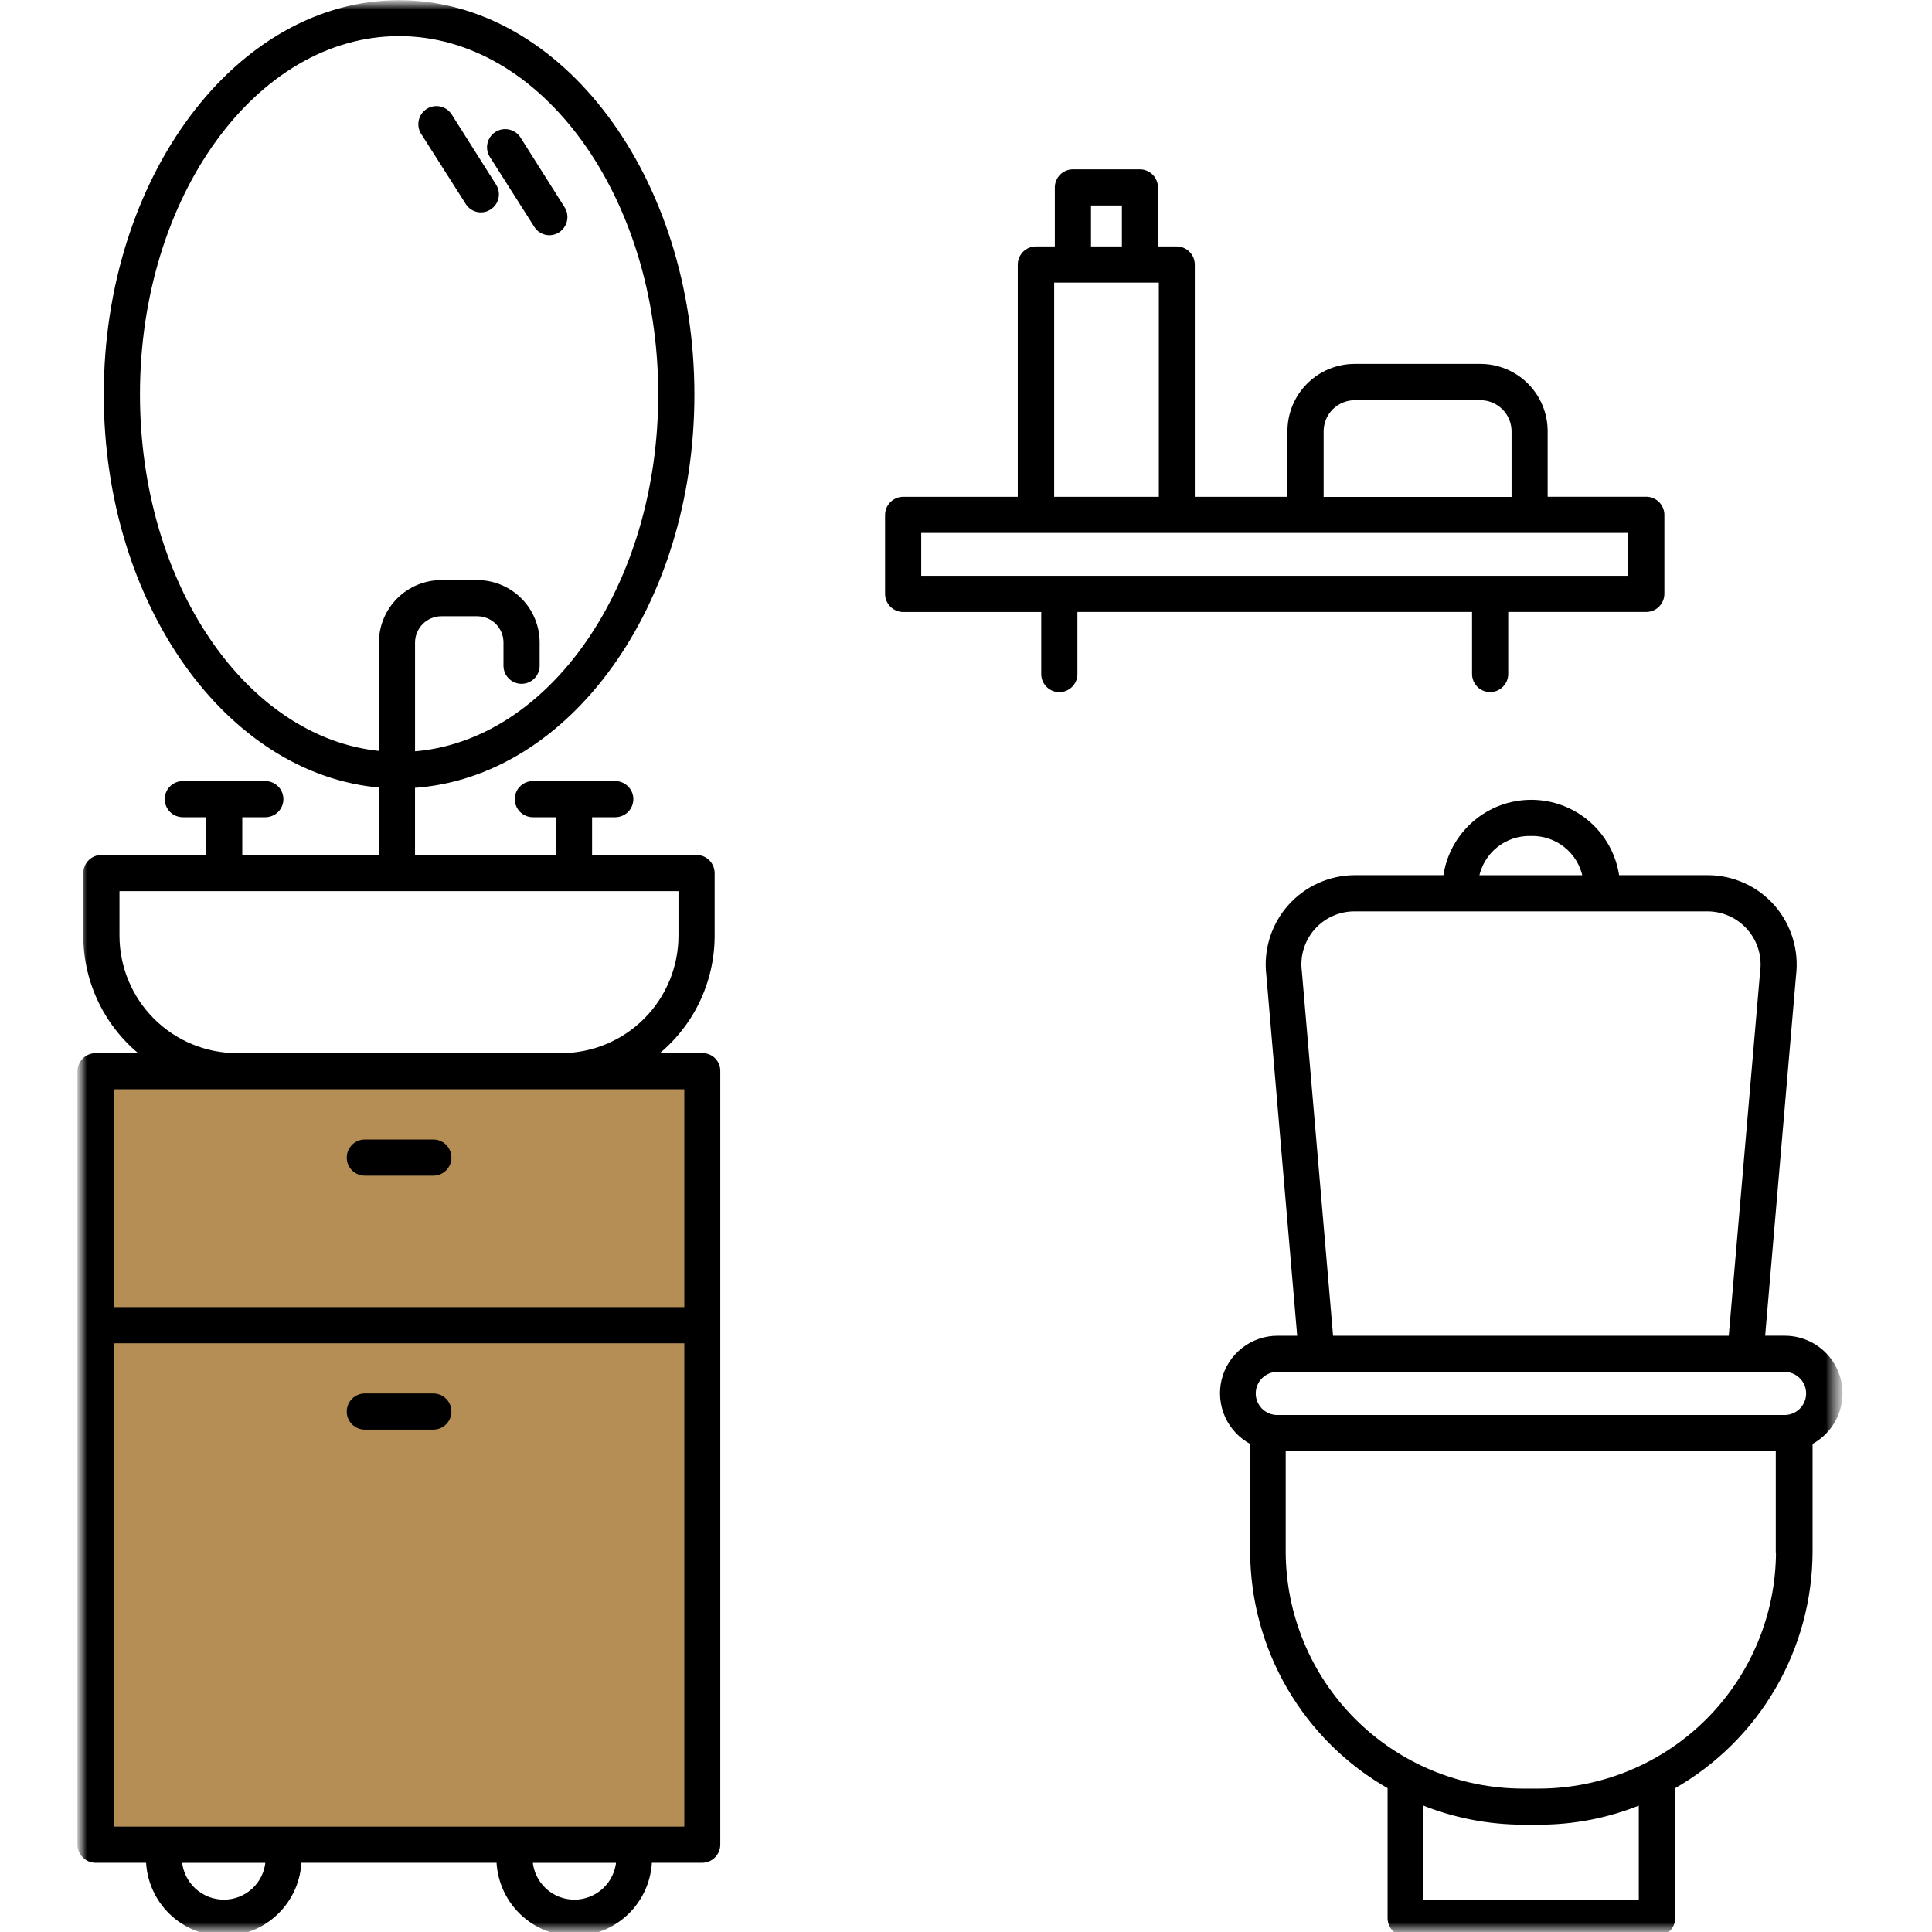 <svg width="100" height="100" viewBox="0 0 100 100" fill="none" xmlns="http://www.w3.org/2000/svg">
<g clip-path="url(#clip0_180_228)">
<mask id="mask0_180_228" style="mask-type:luminance" maskUnits="userSpaceOnUse" x="4" y="0" width="92" height="101">
<path d="M95.381 0H4V100.233H95.381V0Z" fill="white"/>
</mask>
<g mask="url(#mask0_180_228)">
<path d="M36.516 54.61H4.948V95.88H36.516V54.61Z" fill="#B58E55"/>
<mask id="mask1_180_228" style="mask-type:luminance" maskUnits="userSpaceOnUse" x="4" y="0" width="92" height="101">
<path d="M95.381 0H4V100.233H95.381V0Z" fill="white"/>
</mask>
<g mask="url(#mask1_180_228)">
<path d="M36.355 54.611H33.869C34.81 53.88 35.571 52.943 36.095 51.872C36.618 50.802 36.89 49.626 36.89 48.434V45.188C36.888 44.967 36.8 44.755 36.643 44.598C36.487 44.442 36.275 44.353 36.054 44.352H30.546V42.2H31.846C31.956 42.2 32.064 42.178 32.166 42.136C32.267 42.094 32.359 42.033 32.437 41.955C32.515 41.877 32.576 41.785 32.618 41.684C32.66 41.582 32.682 41.474 32.682 41.364C32.682 41.254 32.66 41.145 32.618 41.044C32.576 40.943 32.515 40.85 32.437 40.773C32.359 40.695 32.267 40.633 32.166 40.592C32.064 40.55 31.956 40.528 31.846 40.528H27.581C27.471 40.528 27.362 40.55 27.261 40.592C27.16 40.633 27.067 40.695 26.99 40.773C26.912 40.85 26.851 40.943 26.808 41.044C26.767 41.145 26.745 41.254 26.745 41.364C26.745 41.474 26.767 41.582 26.808 41.684C26.851 41.785 26.912 41.877 26.99 41.955C27.067 42.033 27.16 42.094 27.261 42.136C27.362 42.178 27.471 42.2 27.581 42.2H28.874V44.352H21.381V40.684C29.42 40.171 35.842 31.296 35.842 20.425C35.842 9.231 29.03 0.111 20.657 0.111C12.284 0.111 5.471 9.22 5.471 20.425C5.471 31.195 11.782 40.015 19.72 40.672V44.351H12.44V42.2H13.733C13.843 42.2 13.951 42.178 14.053 42.136C14.154 42.094 14.246 42.033 14.324 41.955C14.402 41.877 14.463 41.785 14.505 41.684C14.547 41.582 14.569 41.474 14.569 41.364C14.569 41.254 14.547 41.145 14.505 41.044C14.463 40.943 14.402 40.85 14.324 40.773C14.246 40.695 14.154 40.633 14.053 40.592C13.951 40.55 13.843 40.528 13.733 40.528H9.463C9.353 40.528 9.244 40.55 9.143 40.592C9.041 40.633 8.949 40.695 8.872 40.773C8.794 40.85 8.732 40.943 8.69 41.044C8.648 41.145 8.627 41.254 8.627 41.364C8.627 41.474 8.648 41.582 8.69 41.684C8.732 41.785 8.794 41.877 8.872 41.955C8.949 42.033 9.041 42.094 9.143 42.136C9.244 42.178 9.353 42.2 9.463 42.2H10.756V44.352H5.248C5.027 44.353 4.815 44.442 4.658 44.598C4.502 44.755 4.413 44.967 4.412 45.188V48.432C4.411 49.624 4.683 50.8 5.207 51.871C5.731 52.942 6.492 53.879 7.434 54.611H4.947C4.726 54.612 4.514 54.701 4.357 54.857C4.201 55.014 4.112 55.226 4.111 55.447V95.483C4.112 95.704 4.201 95.916 4.357 96.072C4.514 96.229 4.726 96.317 4.947 96.319H7.657C7.693 97.335 8.122 98.298 8.855 99.005C9.587 99.711 10.564 100.106 11.581 100.106C12.599 100.106 13.576 99.711 14.308 99.005C15.04 98.298 15.47 97.335 15.506 96.319H25.797C25.833 97.335 26.262 98.298 26.994 99.005C27.727 99.711 28.704 100.106 29.721 100.106C30.739 100.106 31.716 99.711 32.448 99.005C33.18 98.298 33.609 97.335 33.646 96.319H36.346C36.567 96.317 36.779 96.229 36.935 96.072C37.092 95.916 37.18 95.704 37.182 95.483V55.446C37.185 55.336 37.166 55.227 37.126 55.125C37.086 55.023 37.025 54.929 36.948 54.851C36.871 54.773 36.779 54.712 36.677 54.67C36.576 54.629 36.467 54.608 36.357 54.61M7.144 20.411C7.144 10.131 13.209 1.769 20.657 1.769C28.105 1.769 34.17 10.134 34.17 20.411C34.17 30.345 28.495 38.473 21.382 38.997V33.258C21.383 32.871 21.538 32.5 21.811 32.226C22.085 31.953 22.456 31.798 22.843 31.797H24.711C25.097 31.799 25.466 31.954 25.738 32.227C26.009 32.502 26.161 32.872 26.16 33.258V34.458C26.16 34.68 26.248 34.892 26.405 35.049C26.561 35.206 26.774 35.294 26.996 35.294C27.218 35.294 27.43 35.206 27.587 35.049C27.744 34.892 27.832 34.68 27.832 34.458V33.258C27.832 32.429 27.503 31.634 26.919 31.047C26.334 30.459 25.54 30.128 24.711 30.125H22.842C22.012 30.126 21.216 30.457 20.629 31.044C20.042 31.631 19.712 32.428 19.711 33.258V38.978C12.696 38.32 7.144 30.259 7.144 20.411ZM6.084 48.433V46.024H35.218V48.432C35.217 50.07 34.566 51.641 33.408 52.799C32.249 53.958 30.679 54.609 29.041 54.611H12.261C10.624 54.607 9.055 53.955 7.897 52.798C6.74 51.64 6.088 50.07 6.084 48.433ZM35.519 67.755H5.783V56.282H35.519V67.755ZM11.581 98.427C11.008 98.425 10.456 98.207 10.036 97.817C9.617 97.426 9.36 96.892 9.318 96.32H13.844C13.805 96.893 13.55 97.43 13.129 97.821C12.709 98.213 12.155 98.429 11.581 98.427ZM29.732 98.427C29.158 98.427 28.605 98.21 28.185 97.819C27.765 97.428 27.509 96.892 27.469 96.32H31.996C31.954 96.892 31.697 97.426 31.278 97.817C30.858 98.208 30.305 98.426 29.732 98.427ZM5.784 69.427H35.519V94.647H5.783L5.784 69.427Z" fill="black"/>
<path d="M36.355 54.611H33.869C34.81 53.88 35.571 52.943 36.095 51.872C36.618 50.802 36.89 49.626 36.89 48.434V45.188C36.888 44.967 36.8 44.755 36.643 44.598C36.487 44.442 36.275 44.353 36.054 44.352H30.546V42.2H31.846C31.956 42.2 32.064 42.178 32.166 42.136C32.267 42.094 32.359 42.033 32.437 41.955C32.515 41.877 32.576 41.785 32.618 41.684C32.66 41.582 32.682 41.474 32.682 41.364C32.682 41.254 32.66 41.145 32.618 41.044C32.576 40.943 32.515 40.85 32.437 40.773C32.359 40.695 32.267 40.633 32.166 40.592C32.064 40.55 31.956 40.528 31.846 40.528H27.581C27.471 40.528 27.362 40.55 27.261 40.592C27.16 40.633 27.067 40.695 26.99 40.773C26.912 40.85 26.851 40.943 26.808 41.044C26.767 41.145 26.745 41.254 26.745 41.364C26.745 41.474 26.767 41.582 26.808 41.684C26.851 41.785 26.912 41.877 26.99 41.955C27.067 42.033 27.16 42.094 27.261 42.136C27.362 42.178 27.471 42.2 27.581 42.2H28.874V44.352H21.381V40.684C29.42 40.171 35.842 31.296 35.842 20.425C35.842 9.231 29.03 0.111 20.657 0.111C12.284 0.111 5.471 9.22 5.471 20.425C5.471 31.195 11.782 40.015 19.72 40.672V44.351H12.44V42.2H13.733C13.843 42.2 13.951 42.178 14.053 42.136C14.154 42.094 14.246 42.033 14.324 41.955C14.402 41.877 14.463 41.785 14.505 41.684C14.547 41.582 14.569 41.474 14.569 41.364C14.569 41.254 14.547 41.145 14.505 41.044C14.463 40.943 14.402 40.85 14.324 40.773C14.246 40.695 14.154 40.633 14.053 40.592C13.951 40.55 13.843 40.528 13.733 40.528H9.463C9.353 40.528 9.244 40.55 9.143 40.592C9.041 40.633 8.949 40.695 8.872 40.773C8.794 40.85 8.732 40.943 8.69 41.044C8.648 41.145 8.627 41.254 8.627 41.364C8.627 41.474 8.648 41.582 8.69 41.684C8.732 41.785 8.794 41.877 8.872 41.955C8.949 42.033 9.041 42.094 9.143 42.136C9.244 42.178 9.353 42.2 9.463 42.2H10.756V44.352H5.248C5.027 44.353 4.815 44.442 4.658 44.598C4.502 44.755 4.413 44.967 4.412 45.188V48.432C4.411 49.624 4.683 50.8 5.207 51.871C5.731 52.942 6.492 53.879 7.434 54.611H4.947C4.726 54.612 4.514 54.701 4.357 54.857C4.201 55.014 4.112 55.226 4.111 55.447V95.483C4.112 95.704 4.201 95.916 4.357 96.072C4.514 96.229 4.726 96.317 4.947 96.319H7.657C7.693 97.335 8.122 98.298 8.855 99.005C9.587 99.711 10.564 100.106 11.581 100.106C12.599 100.106 13.576 99.711 14.308 99.005C15.04 98.298 15.47 97.335 15.506 96.319H25.797C25.833 97.335 26.262 98.298 26.994 99.005C27.727 99.711 28.704 100.106 29.721 100.106C30.739 100.106 31.716 99.711 32.448 99.005C33.18 98.298 33.609 97.335 33.646 96.319H36.346C36.567 96.317 36.779 96.229 36.935 96.072C37.092 95.916 37.18 95.704 37.182 95.483V55.446C37.185 55.336 37.166 55.227 37.125 55.124C37.085 55.022 37.024 54.929 36.947 54.851C36.87 54.773 36.777 54.712 36.676 54.67C36.574 54.629 36.465 54.609 36.355 54.611ZM7.144 20.411C7.144 10.131 13.209 1.769 20.657 1.769C28.105 1.769 34.17 10.134 34.17 20.411C34.17 30.345 28.495 38.473 21.382 38.997V33.258C21.383 32.871 21.538 32.5 21.811 32.226C22.085 31.953 22.456 31.798 22.843 31.797H24.711C25.097 31.799 25.466 31.954 25.738 32.227C26.009 32.502 26.161 32.872 26.16 33.258V34.458C26.16 34.68 26.248 34.892 26.405 35.049C26.561 35.206 26.774 35.294 26.996 35.294C27.218 35.294 27.43 35.206 27.587 35.049C27.744 34.892 27.832 34.68 27.832 34.458V33.258C27.832 32.429 27.503 31.634 26.919 31.047C26.334 30.459 25.54 30.128 24.711 30.125H22.842C22.012 30.126 21.216 30.457 20.629 31.044C20.042 31.631 19.712 32.428 19.711 33.258V38.978C12.696 38.32 7.144 30.259 7.144 20.411ZM6.084 48.433V46.024H35.218V48.432C35.217 50.07 34.566 51.641 33.408 52.799C32.249 53.958 30.679 54.609 29.041 54.611H12.261C10.624 54.607 9.054 53.955 7.897 52.797C6.739 51.639 6.087 50.07 6.084 48.433ZM35.519 67.755H5.783V56.282H35.519V67.755ZM11.581 98.427C11.008 98.425 10.456 98.207 10.036 97.817C9.617 97.426 9.36 96.892 9.318 96.32H13.844C13.805 96.893 13.55 97.43 13.129 97.821C12.709 98.213 12.155 98.429 11.581 98.427ZM29.732 98.427C29.158 98.427 28.605 98.21 28.185 97.819C27.765 97.428 27.509 96.892 27.469 96.32H31.996C31.954 96.892 31.697 97.427 31.277 97.817C30.857 98.208 30.305 98.426 29.732 98.427ZM5.783 69.427H35.519V94.647H5.783V69.427Z" stroke="black" stroke-width="0.2" stroke-miterlimit="10"/>
<path d="M18.884 60.753H22.43C22.54 60.753 22.648 60.731 22.75 60.689C22.851 60.647 22.943 60.586 23.021 60.508C23.099 60.431 23.16 60.338 23.202 60.237C23.244 60.136 23.266 60.027 23.266 59.917C23.266 59.807 23.244 59.699 23.202 59.597C23.16 59.496 23.099 59.404 23.021 59.326C22.943 59.248 22.851 59.187 22.75 59.145C22.648 59.103 22.54 59.081 22.43 59.081H18.884C18.774 59.081 18.665 59.103 18.564 59.145C18.462 59.187 18.37 59.248 18.293 59.326C18.215 59.404 18.154 59.496 18.111 59.597C18.07 59.699 18.048 59.807 18.048 59.917C18.048 60.027 18.07 60.136 18.111 60.237C18.154 60.338 18.215 60.431 18.293 60.508C18.37 60.586 18.462 60.647 18.564 60.689C18.665 60.731 18.774 60.753 18.884 60.753Z" fill="black"/>
<path d="M18.884 60.753H22.43C22.54 60.753 22.648 60.731 22.75 60.689C22.851 60.647 22.943 60.586 23.021 60.508C23.099 60.431 23.16 60.338 23.202 60.237C23.244 60.136 23.266 60.027 23.266 59.917C23.266 59.807 23.244 59.699 23.202 59.597C23.16 59.496 23.099 59.404 23.021 59.326C22.943 59.248 22.851 59.187 22.75 59.145C22.648 59.103 22.54 59.081 22.43 59.081H18.884C18.774 59.081 18.665 59.103 18.564 59.145C18.462 59.187 18.37 59.248 18.293 59.326C18.215 59.404 18.154 59.496 18.111 59.597C18.07 59.699 18.048 59.807 18.048 59.917C18.048 60.027 18.07 60.136 18.111 60.237C18.154 60.338 18.215 60.431 18.293 60.508C18.37 60.586 18.462 60.647 18.564 60.689C18.665 60.731 18.774 60.753 18.884 60.753Z" stroke="black" stroke-width="0.2" stroke-miterlimit="10"/>
<path d="M22.43 72.226H18.884C18.662 72.226 18.45 72.314 18.293 72.471C18.136 72.628 18.048 72.84 18.048 73.062C18.048 73.284 18.136 73.496 18.293 73.653C18.45 73.81 18.662 73.898 18.884 73.898H22.43C22.652 73.898 22.864 73.81 23.021 73.653C23.178 73.496 23.266 73.284 23.266 73.062C23.266 72.84 23.178 72.628 23.021 72.471C22.864 72.314 22.652 72.226 22.43 72.226Z" fill="black"/>
<path d="M22.43 72.226H18.884C18.662 72.226 18.45 72.314 18.293 72.471C18.136 72.628 18.048 72.84 18.048 73.062C18.048 73.284 18.136 73.496 18.293 73.653C18.45 73.81 18.662 73.898 18.884 73.898H22.43C22.652 73.898 22.864 73.81 23.021 73.653C23.178 73.496 23.266 73.284 23.266 73.062C23.266 72.84 23.178 72.628 23.021 72.471C22.864 72.314 22.652 72.226 22.43 72.226Z" stroke="black" stroke-width="0.2" stroke-miterlimit="10"/>
<path d="M27.737 11.685C27.811 11.804 27.914 11.902 28.036 11.971C28.159 12.039 28.296 12.075 28.437 12.075C28.595 12.076 28.75 12.029 28.883 11.941C29.07 11.821 29.202 11.631 29.25 11.414C29.298 11.197 29.258 10.969 29.139 10.781L26.834 7.136C26.709 6.96 26.522 6.839 26.31 6.798C26.099 6.756 25.88 6.798 25.698 6.913C25.516 7.029 25.386 7.21 25.334 7.419C25.281 7.628 25.311 7.849 25.418 8.036L27.737 11.685Z" fill="black"/>
<path d="M27.737 11.685C27.811 11.804 27.914 11.902 28.036 11.971C28.159 12.039 28.296 12.075 28.437 12.075C28.595 12.076 28.75 12.029 28.883 11.941C29.07 11.821 29.202 11.631 29.25 11.414C29.298 11.197 29.258 10.969 29.139 10.781L26.834 7.136C26.709 6.96 26.522 6.839 26.31 6.798C26.099 6.756 25.88 6.798 25.698 6.913C25.516 7.029 25.386 7.21 25.334 7.419C25.281 7.628 25.311 7.849 25.418 8.036L27.737 11.685Z" stroke="black" stroke-width="0.2" stroke-miterlimit="10"/>
<path d="M24.191 10.503C24.265 10.622 24.368 10.72 24.49 10.788C24.613 10.857 24.751 10.893 24.891 10.893C25.05 10.893 25.205 10.847 25.337 10.759C25.429 10.7 25.509 10.624 25.572 10.535C25.635 10.445 25.68 10.345 25.703 10.238C25.727 10.131 25.73 10.021 25.711 9.913C25.692 9.806 25.652 9.703 25.593 9.611L23.288 5.965C23.167 5.783 22.98 5.655 22.766 5.609C22.552 5.563 22.329 5.603 22.144 5.719C21.959 5.836 21.827 6.02 21.776 6.232C21.726 6.445 21.76 6.669 21.872 6.857L24.191 10.503Z" fill="black"/>
<path d="M24.191 10.503C24.265 10.622 24.368 10.72 24.49 10.788C24.613 10.857 24.751 10.893 24.891 10.893C25.05 10.893 25.205 10.847 25.337 10.759C25.429 10.7 25.509 10.624 25.572 10.535C25.635 10.445 25.68 10.345 25.703 10.238C25.727 10.131 25.73 10.021 25.711 9.913C25.692 9.806 25.652 9.703 25.593 9.611L23.288 5.965C23.167 5.783 22.98 5.655 22.766 5.609C22.552 5.563 22.329 5.603 22.144 5.719C21.959 5.836 21.827 6.02 21.776 6.232C21.726 6.445 21.76 6.669 21.872 6.857L24.191 10.503Z" stroke="black" stroke-width="0.2" stroke-miterlimit="10"/>
<path d="M95.269 72.125C95.269 71.746 95.194 71.37 95.049 71.02C94.904 70.669 94.691 70.351 94.423 70.083C94.155 69.815 93.836 69.602 93.486 69.457C93.135 69.312 92.76 69.237 92.381 69.237H91.255L92.861 50.506C92.942 49.869 92.887 49.221 92.701 48.606C92.515 47.992 92.201 47.423 91.78 46.938C91.357 46.455 90.836 46.067 90.252 45.802C89.667 45.536 89.033 45.399 88.391 45.399H83.718C83.573 44.319 83.041 43.328 82.221 42.611C81.4 41.893 80.347 41.498 79.258 41.498C78.168 41.498 77.115 41.893 76.295 42.611C75.475 43.328 74.943 44.319 74.798 45.399H70.127C69.488 45.4 68.857 45.537 68.275 45.8C67.693 46.063 67.173 46.446 66.749 46.924C66.326 47.402 66.009 47.964 65.818 48.574C65.628 49.184 65.569 49.827 65.645 50.461L67.251 69.238H66.136C65.489 69.236 64.861 69.452 64.352 69.85C63.843 70.249 63.483 70.807 63.329 71.435C63.176 72.063 63.238 72.724 63.507 73.313C63.775 73.901 64.233 74.382 64.808 74.678V80.298C64.812 82.778 65.472 85.213 66.721 87.356C67.97 89.499 69.764 91.273 71.921 92.498V99.288C71.922 99.509 72.011 99.721 72.167 99.877C72.324 100.034 72.535 100.122 72.757 100.124H85.77C85.991 100.122 86.203 100.034 86.359 99.877C86.516 99.721 86.604 99.509 86.606 99.288V92.498C88.762 91.273 90.556 89.499 91.805 87.356C93.055 85.213 93.715 82.778 93.719 80.298V74.678C94.184 74.433 94.575 74.066 94.848 73.616C95.121 73.166 95.266 72.651 95.269 72.125ZM79.236 43.17C79.889 43.152 80.528 43.366 81.038 43.774C81.548 44.182 81.897 44.758 82.023 45.4H76.449C76.574 44.758 76.923 44.182 77.433 43.774C77.944 43.366 78.582 43.152 79.236 43.17ZM67.284 50.284C67.231 49.883 67.265 49.474 67.383 49.087C67.501 48.7 67.701 48.342 67.968 48.038C68.235 47.734 68.564 47.491 68.933 47.325C69.302 47.158 69.703 47.072 70.108 47.073H88.379C88.787 47.073 89.191 47.161 89.562 47.331C89.934 47.501 90.264 47.749 90.532 48.057C90.799 48.366 90.998 48.729 91.113 49.121C91.228 49.513 91.258 49.925 91.2 50.329L89.572 69.238H68.908L67.284 50.284ZM66.113 70.91H92.37C92.692 70.91 93.001 71.038 93.229 71.266C93.457 71.494 93.585 71.803 93.585 72.125C93.585 72.448 93.457 72.757 93.229 72.985C93.001 73.213 92.692 73.341 92.37 73.341H66.113C65.79 73.341 65.481 73.213 65.253 72.985C65.025 72.757 64.897 72.448 64.897 72.125C64.897 71.803 65.025 71.494 65.253 71.266C65.481 71.038 65.79 70.91 66.113 70.91ZM84.908 98.449H73.572V93.309C75.243 93.99 77.03 94.342 78.835 94.346H79.66C81.465 94.348 83.253 93.996 84.923 93.309V98.449H84.908ZM92.025 80.298C92.022 83.58 90.717 86.726 88.397 89.047C86.077 91.368 82.93 92.674 79.649 92.678H78.824C75.542 92.674 72.396 91.368 70.076 89.047C67.755 86.726 66.451 83.58 66.448 80.298V75.013H92.014V80.298H92.025Z" fill="black"/>
<path d="M95.269 72.125C95.269 71.746 95.194 71.37 95.049 71.02C94.904 70.669 94.691 70.351 94.423 70.083C94.155 69.815 93.836 69.602 93.486 69.457C93.135 69.312 92.76 69.237 92.381 69.237H91.255L92.861 50.506C92.942 49.869 92.887 49.221 92.701 48.606C92.515 47.992 92.201 47.423 91.78 46.938C91.357 46.455 90.836 46.067 90.252 45.802C89.667 45.536 89.033 45.399 88.391 45.399H83.718C83.573 44.319 83.041 43.328 82.221 42.611C81.4 41.893 80.347 41.498 79.258 41.498C78.168 41.498 77.115 41.893 76.295 42.611C75.475 43.328 74.943 44.319 74.798 45.399H70.127C69.488 45.4 68.857 45.537 68.275 45.8C67.693 46.063 67.173 46.446 66.749 46.924C66.326 47.402 66.009 47.964 65.818 48.574C65.628 49.184 65.569 49.827 65.645 50.461L67.251 69.238H66.136C65.489 69.236 64.861 69.452 64.352 69.85C63.843 70.249 63.483 70.807 63.329 71.435C63.176 72.063 63.238 72.724 63.507 73.313C63.775 73.901 64.233 74.382 64.808 74.678V80.298C64.812 82.778 65.472 85.213 66.721 87.356C67.97 89.499 69.764 91.273 71.921 92.498V99.288C71.922 99.509 72.011 99.721 72.167 99.877C72.324 100.034 72.535 100.122 72.757 100.124H85.77C85.991 100.122 86.203 100.034 86.359 99.877C86.516 99.721 86.604 99.509 86.606 99.288V92.498C88.762 91.273 90.556 89.499 91.805 87.356C93.055 85.213 93.715 82.778 93.719 80.298V74.678C94.184 74.433 94.575 74.066 94.848 73.616C95.121 73.166 95.266 72.651 95.269 72.125ZM79.236 43.17C79.889 43.152 80.528 43.366 81.038 43.774C81.548 44.182 81.897 44.758 82.023 45.4H76.449C76.574 44.758 76.923 44.182 77.433 43.774C77.944 43.366 78.582 43.152 79.236 43.17ZM67.284 50.284C67.231 49.883 67.265 49.474 67.383 49.087C67.501 48.7 67.701 48.342 67.968 48.038C68.235 47.734 68.564 47.491 68.933 47.325C69.302 47.158 69.703 47.072 70.108 47.073H88.379C88.787 47.073 89.191 47.161 89.562 47.331C89.934 47.501 90.264 47.749 90.532 48.057C90.799 48.366 90.998 48.729 91.113 49.121C91.228 49.513 91.258 49.925 91.2 50.329L89.572 69.238H68.908L67.284 50.284ZM66.113 70.91H92.37C92.692 70.91 93.001 71.038 93.229 71.266C93.457 71.494 93.585 71.803 93.585 72.125C93.585 72.448 93.457 72.757 93.229 72.985C93.001 73.213 92.692 73.341 92.37 73.341H66.113C65.79 73.341 65.481 73.213 65.253 72.985C65.025 72.757 64.897 72.448 64.897 72.125C64.897 71.803 65.025 71.494 65.253 71.266C65.481 71.038 65.79 70.91 66.113 70.91ZM84.908 98.449H73.572V93.309C75.243 93.99 77.03 94.342 78.835 94.346H79.66C81.465 94.348 83.253 93.996 84.923 93.309V98.449H84.908ZM92.025 80.298C92.022 83.58 90.717 86.726 88.397 89.047C86.077 91.368 82.93 92.674 79.649 92.678H78.824C75.542 92.674 72.396 91.368 70.076 89.047C67.755 86.726 66.451 83.58 66.448 80.298V75.013H92.014V80.298H92.025Z" stroke="black" stroke-width="0.2" stroke-miterlimit="10"/>
<path d="M76.293 31.575V34.886C76.293 35.108 76.381 35.32 76.537 35.477C76.694 35.634 76.907 35.722 77.129 35.722C77.35 35.722 77.563 35.634 77.72 35.477C77.877 35.32 77.965 35.108 77.965 34.886V31.575H85.212C85.433 31.573 85.645 31.485 85.801 31.328C85.957 31.172 86.046 30.96 86.048 30.739V26.647C86.046 26.425 85.957 26.214 85.801 26.057C85.645 25.901 85.433 25.812 85.212 25.811H80.006V22.314C80.004 21.418 79.648 20.56 79.015 19.927C78.382 19.293 77.523 18.937 76.628 18.936H70.121C69.224 18.936 68.365 19.291 67.73 19.925C67.096 20.558 66.739 21.417 66.738 22.314V25.814H61.743V13.692C61.741 13.47 61.653 13.259 61.496 13.102C61.34 12.946 61.128 12.857 60.907 12.856H59.837V9.7C59.835 9.479 59.746 9.267 59.59 9.11C59.434 8.954 59.222 8.865 59.001 8.864H55.533C55.311 8.865 55.1 8.954 54.943 9.11C54.787 9.267 54.698 9.479 54.697 9.7V12.855H53.615C53.393 12.856 53.182 12.945 53.025 13.101C52.869 13.258 52.78 13.47 52.779 13.691V25.814H46.747C46.525 25.815 46.314 25.904 46.157 26.06C46.001 26.217 45.912 26.428 45.911 26.65V30.742C45.912 30.963 46.001 31.175 46.157 31.331C46.314 31.488 46.525 31.576 46.747 31.578H53.994V34.889C53.994 35.111 54.082 35.323 54.239 35.48C54.395 35.637 54.608 35.725 54.83 35.725C55.051 35.725 55.264 35.637 55.421 35.48C55.578 35.323 55.666 35.111 55.666 34.889V31.575H76.293ZM68.411 22.321C68.412 21.868 68.593 21.434 68.913 21.114C69.234 20.795 69.668 20.615 70.121 20.614H76.632C77.084 20.616 77.516 20.796 77.836 21.116C78.156 21.435 78.336 21.868 78.338 22.32V25.82H68.411V22.321ZM56.369 10.536H58.169V12.855H56.369V10.536ZM54.451 14.528H60.081V25.814H54.463V14.528H54.451ZM47.583 27.484H84.377V29.903H47.583V27.484Z" fill="black"/>
<path d="M76.293 31.575V34.886C76.293 35.108 76.381 35.32 76.537 35.477C76.694 35.634 76.907 35.722 77.129 35.722C77.35 35.722 77.563 35.634 77.72 35.477C77.877 35.32 77.965 35.108 77.965 34.886V31.575H85.212C85.433 31.573 85.645 31.485 85.801 31.328C85.957 31.172 86.046 30.96 86.048 30.739V26.647C86.046 26.425 85.957 26.214 85.801 26.057C85.645 25.901 85.433 25.812 85.212 25.811H80.006V22.314C80.004 21.418 79.648 20.56 79.015 19.927C78.382 19.293 77.523 18.937 76.628 18.936H70.121C69.224 18.936 68.365 19.291 67.73 19.925C67.096 20.558 66.739 21.417 66.738 22.314V25.814H61.743V13.692C61.741 13.47 61.653 13.259 61.496 13.102C61.34 12.946 61.128 12.857 60.907 12.856H59.837V9.7C59.835 9.479 59.746 9.267 59.59 9.11C59.434 8.954 59.222 8.865 59.001 8.864H55.533C55.311 8.865 55.1 8.954 54.943 9.11C54.787 9.267 54.698 9.479 54.697 9.7V12.855H53.615C53.393 12.856 53.182 12.945 53.025 13.101C52.869 13.258 52.78 13.47 52.779 13.691V25.814H46.747C46.525 25.815 46.314 25.904 46.157 26.06C46.001 26.217 45.912 26.428 45.911 26.65V30.742C45.912 30.963 46.001 31.175 46.157 31.331C46.314 31.488 46.525 31.576 46.747 31.578H53.994V34.889C53.994 35.111 54.082 35.323 54.239 35.48C54.395 35.637 54.608 35.725 54.83 35.725C55.051 35.725 55.264 35.637 55.421 35.48C55.578 35.323 55.666 35.111 55.666 34.889V31.575H76.293ZM68.411 22.321C68.412 21.868 68.593 21.434 68.913 21.114C69.234 20.795 69.668 20.615 70.121 20.614H76.632C77.084 20.616 77.516 20.796 77.836 21.116C78.156 21.435 78.336 21.868 78.338 22.32V25.82H68.411V22.321ZM56.369 10.536H58.169V12.855H56.369V10.536ZM54.451 14.528H60.081V25.814H54.463V14.528H54.451ZM47.583 27.484H84.377V29.903H47.583V27.484Z" stroke="black" stroke-width="0.2" stroke-miterlimit="10"/>
</g>
</g>
</g>
<defs>
<clipPath id="clip0_180_228">
<rect width="100" height="100" fill="white"/>
</clipPath>
</defs>
</svg>
